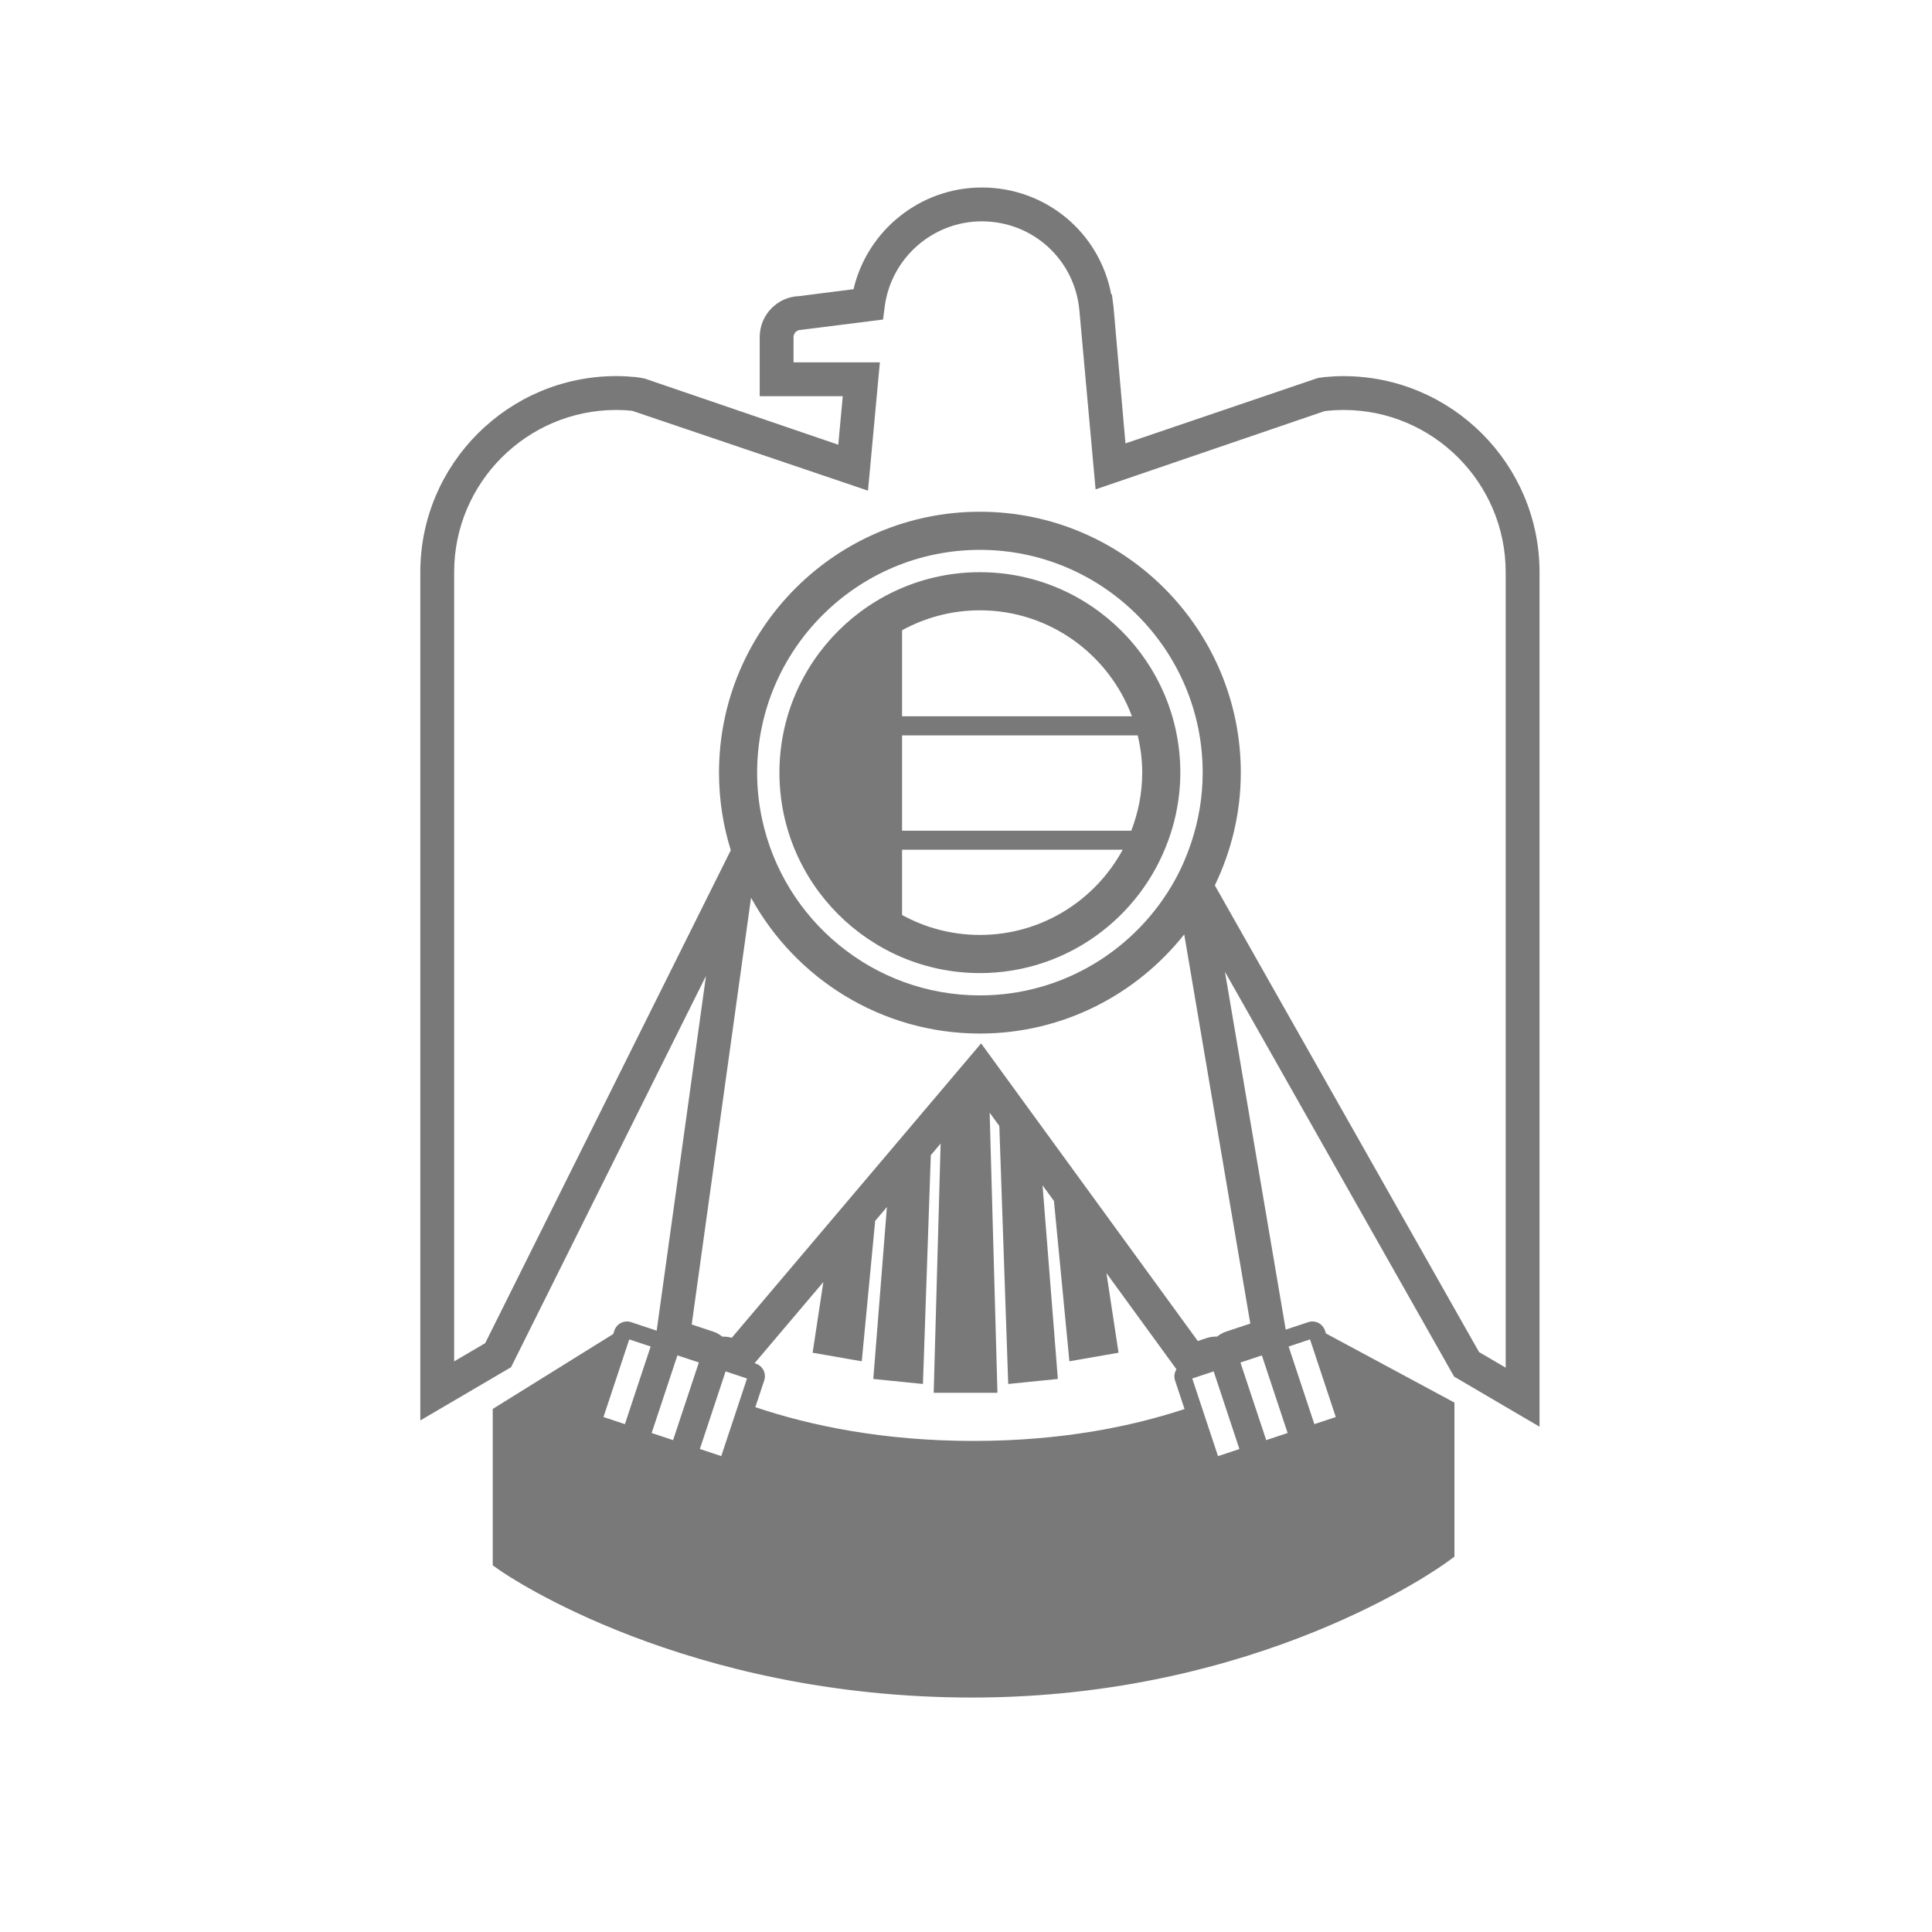 <svg xmlns="http://www.w3.org/2000/svg" xmlns:xlink="http://www.w3.org/1999/xlink" id="Layer_1" x="0px" y="0px" width="85.04px" height="85.04px" viewBox="0 0 85.04 85.04" xml:space="preserve"><g>	<path fill="#797979" d="M59.135,16.556c-0.282,0-0.56,0.016-0.838,0.042c-0.067,0.007-0.134,0.016-0.283,0.038l-8.475,2.881   l-0.524-5.991l-0.072-0.562l-0.03-0.006c-0.515-2.719-2.873-4.705-5.698-4.705c-2.707,0-5.039,1.887-5.645,4.476l-2.383,0.304   c-0.968,0.028-1.747,0.825-1.747,1.8v2.606h3.656l-0.198,2.136l-8.505-2.907l-0.224-0.045c-0.067-0.01-0.134-0.02-0.204-0.027   c-0.275-0.026-0.554-0.042-0.836-0.042c-4.757,0-8.628,3.87-8.628,8.628v37.341l3.993-2.342l8.582-17.225l-2.171,15.615   l-1.125-0.374c-0.305-0.101-0.636,0.065-0.737,0.37l-0.05,0.152l-5.304,3.298v6.885l0.318,0.222   c0.327,0.228,8.158,5.596,20.785,5.596c12.637,0,20.591-5.735,20.924-5.979l0.304-0.223v-6.781l-5.656-3.043l-0.042-0.127   c-0.101-0.305-0.432-0.472-0.738-0.37l-0.991,0.329l-2.675-15.752l10.087,17.819l3.76,2.205V25.183   C67.762,20.426,63.892,16.556,59.135,16.556z M28.491,59.716l-0.243,0.731l-0.243,0.734l-0.499,1.505l-0.943-0.313l0.585-1.761   l0.247-0.745l0.248-0.748l0.054-0.163l0.943,0.313L28.491,59.716z M30.638,60.342l-0.159,0.48L30.24,61.54l-0.239,0.721   l-0.374,1.128l-0.943-0.313l0.42-1.266l0.24-0.724l0.39-1.175l0.084-0.253l0.943,0.313L30.638,60.342z M32.544,61.693l-0.237,0.714   l-0.239,0.72l-0.321,0.966l-0.942-0.313l0.336-1.013l0.24-0.722l0.238-0.717l0.32-0.965l0,0l0.173,0.058l0.024,0.008l0.745,0.247   L32.544,61.693z M42.852,63.425c-3.979,0-7.173-0.67-9.605-1.486l0.392-1.18c0.101-0.305-0.065-0.636-0.37-0.738l-0.054-0.018   l3.026-3.572l-0.472,3.111l2.163,0.377l0.59-6.18l0.517-0.61l-0.599,7.568l2.185,0.221l0.346-10.071l0.432-0.51l-0.305,10.969   h2.806l-0.343-12.329l0.426,0.585l0.391,11.356l2.185-0.221l-0.674-8.524l0.502,0.69l0.68,7.056l2.163-0.377l-0.532-3.504   l3.082,4.234c-0.088,0.142-0.121,0.316-0.064,0.487l0.419,1.262C49.785,62.799,46.699,63.425,42.852,63.425z M53.613,64.094   l-0.295-0.888l-0.238-0.718l-0.238-0.716l-0.363-1.095l0.421-0.14l0.521-0.173l0.275,0.827l0.073,0.22l0.238,0.719l0.238,0.718   l0.31,0.933L53.613,64.094z M57.663,58.956l0.076,0.228l0.249,0.751l0.248,0.748l0.561,1.69l-0.943,0.313l-0.473-1.426   l-0.244-0.736l-0.244-0.735l-0.172-0.52L57.663,58.956z M55.543,59.66L55.543,59.66l0.251,0.757l0.009,0.027l0.24,0.723   l0.241,0.726l0.393,1.183l-0.943,0.313l-0.346-1.042l-0.241-0.725l-0.239-0.72l-0.047-0.142L54.6,59.973l0.444-0.147L55.543,59.66z    M55.034,58.259l-1.057,0.351c-0.152,0.05-0.289,0.127-0.41,0.225c-0.156-0.009-0.313,0.015-0.461,0.064l-0.384,0.127l-4.504-6.187   l-2.108-2.895l-0.446-0.612l-1.606-2.207l-0.873-1.199l-1.359,1.605l-0.356,0.421l-0.416,0.491l-1.814,2.142l-0.47,0.555   l-2.102,2.482l-4.458,5.263c-0.135-0.039-0.274-0.057-0.416-0.05c-0.12-0.098-0.259-0.175-0.41-0.225l-0.937-0.311l2.612-18.785   l0.205-1.473l-0.205,1.473c1.953,3.56,5.736,5.979,10.074,5.979c3.642,0,6.888-1.71,8.993-4.364L55.034,58.259z M33.376,34.997   c-0.033-0.325-0.05-0.655-0.05-0.988c0-5.407,4.399-9.806,9.806-9.806s9.806,4.399,9.806,9.806c0,1.087-0.185,2.13-0.513,3.108   c-0.189,0.563-0.423,1.105-0.706,1.617c-1.672,3.025-4.893,5.08-8.587,5.08c-4.71,0-8.653-3.339-9.591-7.774l0,0   C33.468,35.698,33.411,35.351,33.376,34.997z M66.273,60.199l-1.171-0.687L53.473,38.97c0.725-1.504,1.143-3.182,1.143-4.961   c0-6.332-5.152-11.484-11.484-11.484s-11.484,5.152-11.484,11.484c0,1.189,0.182,2.336,0.519,3.415l-10.81,21.697l-1.367,0.802   v-34.74c0-3.936,3.202-7.138,7.138-7.138c0.234,0,0.465,0.013,0.691,0.035l10.387,3.517l0.523-5.647h-3.8v-1.117   c0-0.168,0.143-0.311,0.311-0.311l3.629-0.457l0.074-0.57c0.279-2.139,2.116-3.752,4.273-3.752c2.242,0,4.088,1.682,4.294,3.912   l0.714,7.886l10.066-3.44l0.154-0.021c0.228-0.022,0.459-0.035,0.693-0.035c3.936,0,7.138,3.202,7.138,7.138v35.016H66.273z"></path>	<path fill="#797979" d="M51.954,34.009c0-4.865-3.957-8.823-8.823-8.823c-4.864,0-8.823,3.958-8.823,8.823s3.958,8.823,8.823,8.823   c3.816,0,7.064-2.439,8.291-5.836c0.127-0.352,0.237-0.712,0.319-1.083C51.877,35.298,51.954,34.663,51.954,34.009z M39.706,27.742   c1.018-0.559,2.185-0.878,3.426-0.878c3.067,0,5.68,1.946,6.692,4.665H39.706V27.742z M43.132,41.153   c-1.241,0-2.408-0.319-3.426-0.878v-2.873h9.711C48.207,39.634,45.843,41.153,43.132,41.153z M49.796,36.564h-10.09v-4.195h10.373   c0.125,0.528,0.198,1.075,0.198,1.641C50.276,34.91,50.101,35.769,49.796,36.564z"></path>	<path fill="#797979" d="M33.057,39.513l-2.612,18.786L33.057,39.513z"></path>	<polygon fill="#797979" points="33.262,38.04 33.057,39.513 33.057,39.513  "></polygon>	<polygon fill="#797979" points="29.734,59.913 29.344,61.087 29.585,60.361  "></polygon>	<polygon fill="#797979" points="31.939,60.364 31.939,60.364 32.103,60.419  "></polygon>	<path fill="#797979" d="M55.543,59.66l-0.499,0.165L55.543,59.66z"></path>	<polygon fill="#797979" points="32.133,60.429 32.881,60.677 32.136,60.429  "></polygon>	<polygon fill="#797979" points="32.133,60.429 32.112,60.422 32.103,60.419  "></polygon>	<polygon fill="#797979" points="32.112,60.422 31.939,60.364 32.103,60.419  "></polygon>	<polygon fill="#797979" points="32.136,60.429 32.112,60.422 32.133,60.429  "></polygon></g></svg>